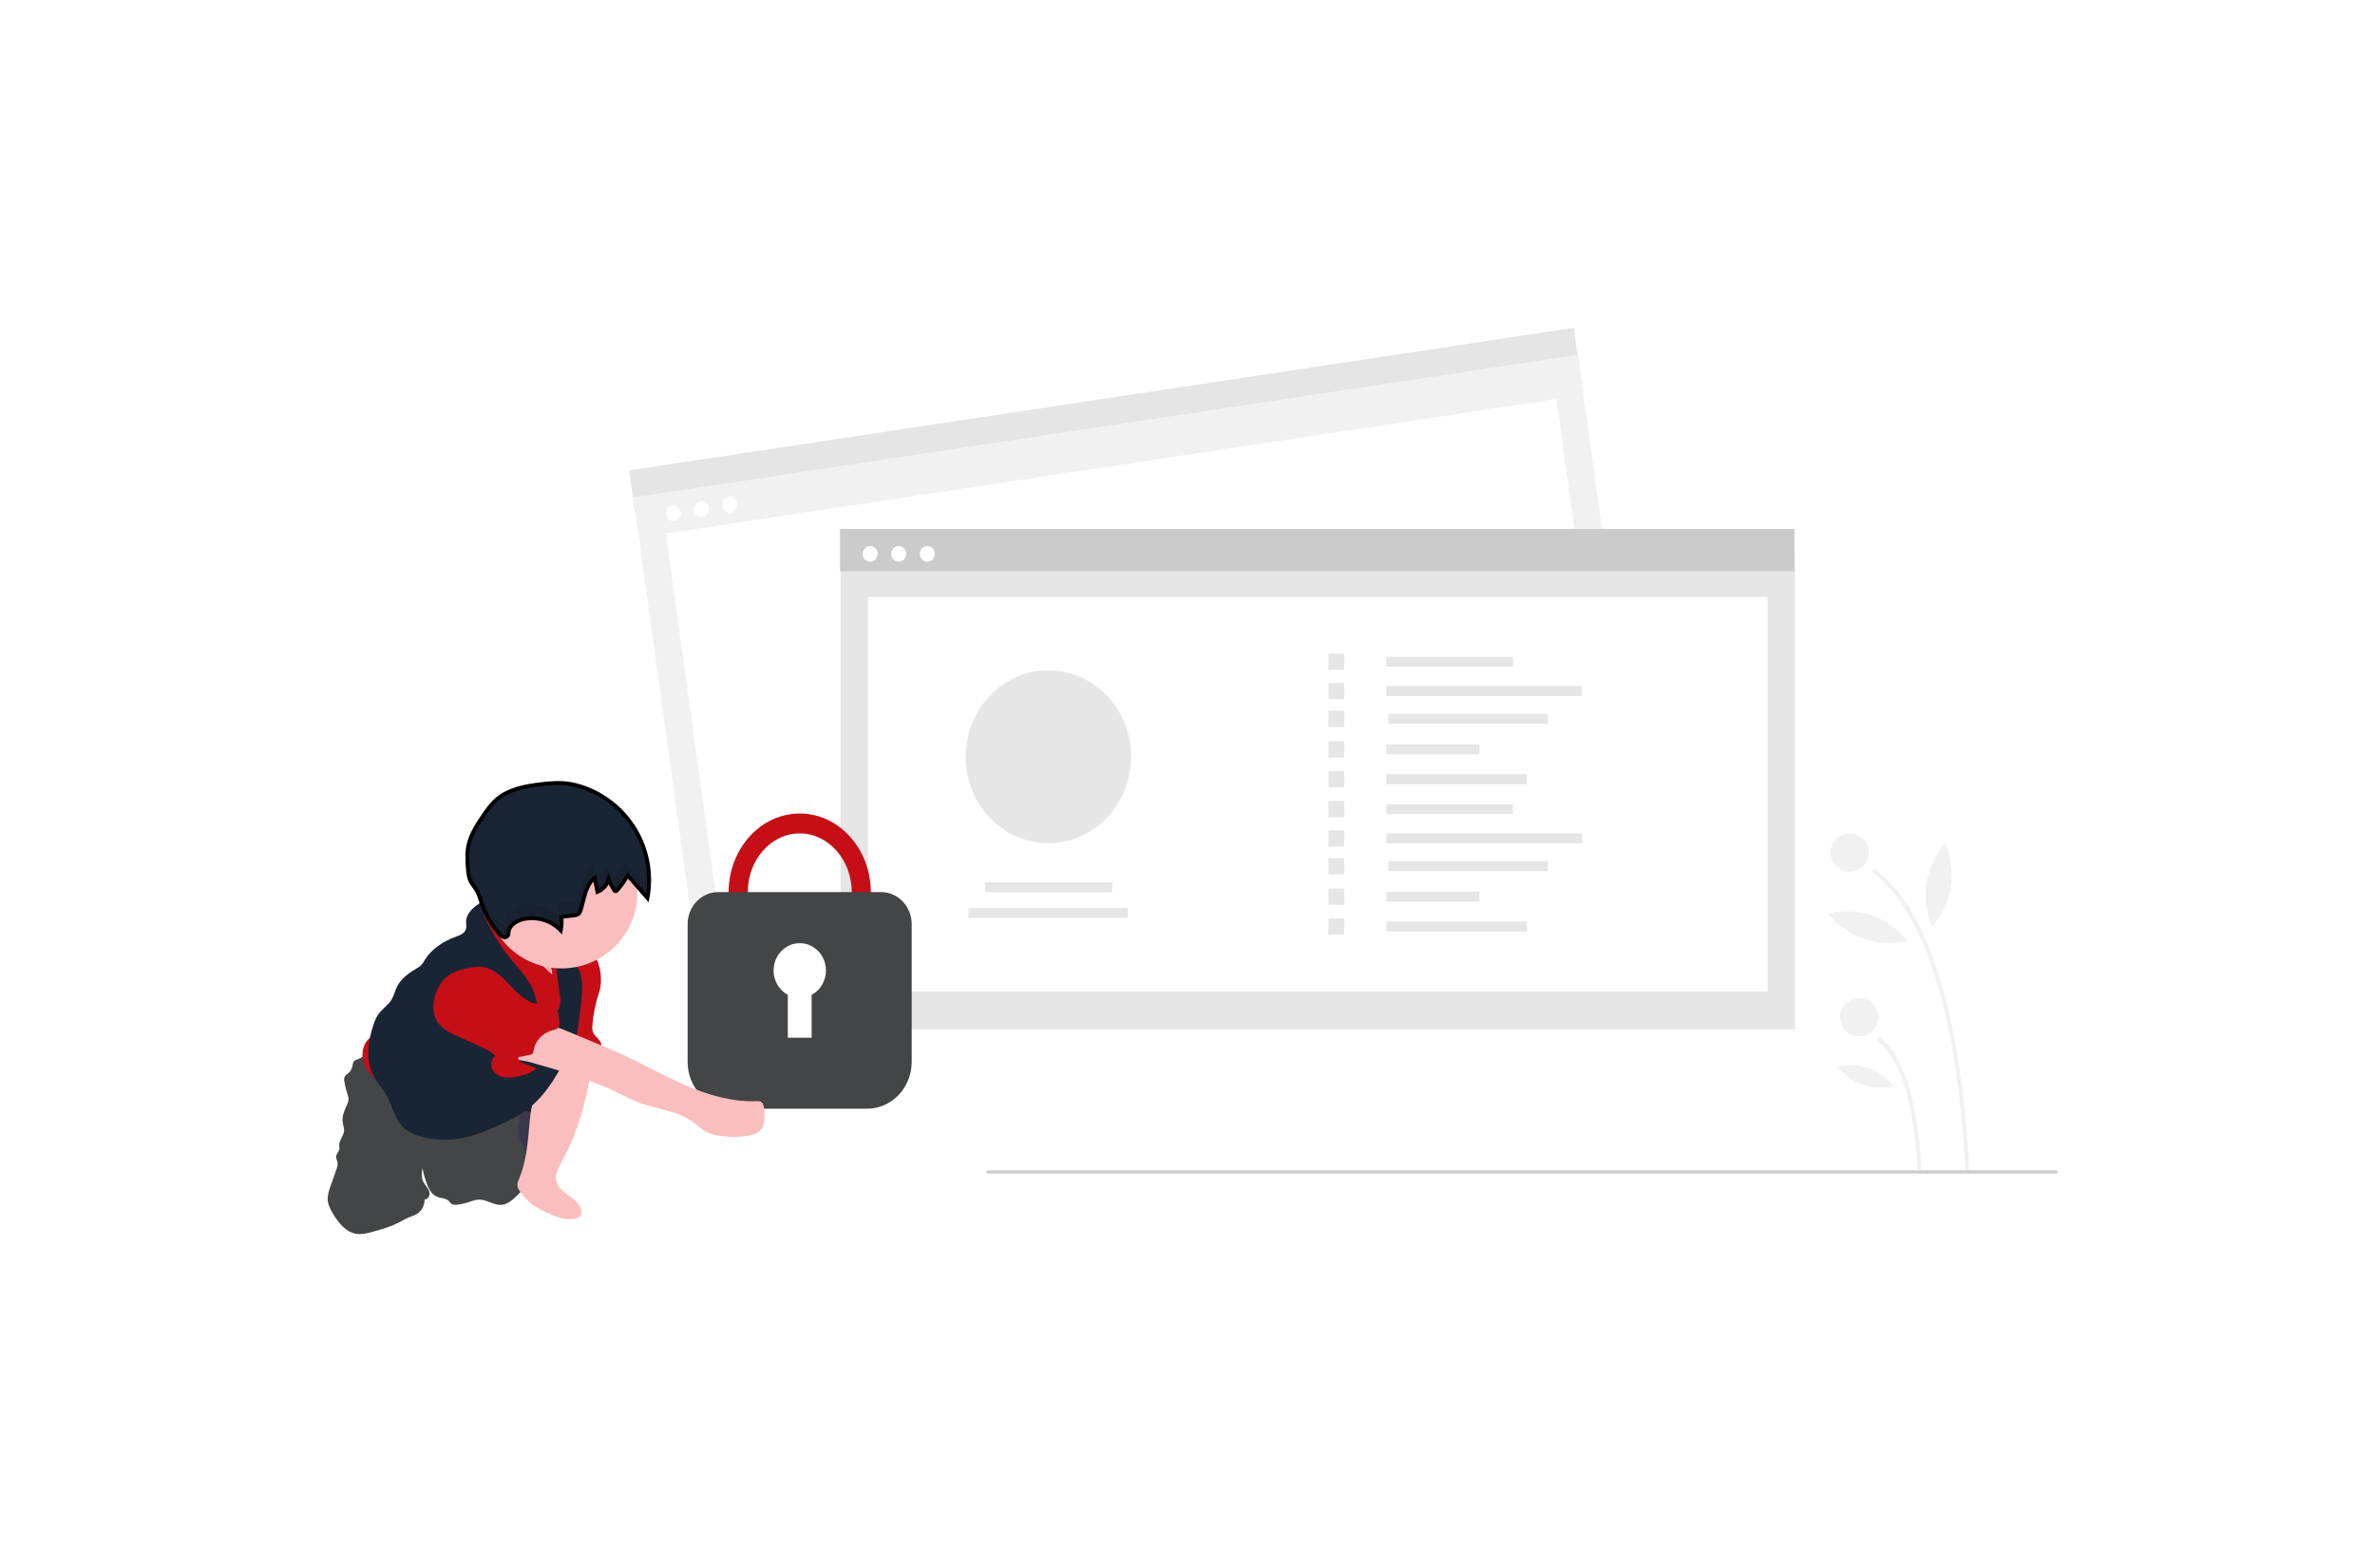 <svg width="583" height="385" viewBox="0 0 583 385" fill="none" xmlns="http://www.w3.org/2000/svg">
<rect width="583" height="385" fill="white"/>
<g clip-path="url(#clip0_551_3910)">
<path d="M482.39 287.373H483.334C482.967 276.923 481.851 266.512 479.997 256.221C475.931 234.179 469.173 219.713 459.914 213.243L459.377 214.011C481.009 229.145 482.382 286.828 482.39 287.373Z" fill="#F1F1F1"/>
<path d="M470.669 287.152H471.604C471.604 286.108 470.999 261.573 461.349 254.796L460.805 255.563C470.047 262.049 470.669 286.899 470.669 287.152Z" fill="#F1F1F1"/>
<path d="M454.034 214.034C456.628 214.034 458.729 211.931 458.729 209.338C458.729 206.743 456.628 204.64 454.034 204.64C451.442 204.64 449.34 206.743 449.34 209.338C449.34 211.931 451.442 214.034 454.034 214.034Z" fill="#F1F1F1"/>
<path d="M456.351 254.459C458.944 254.459 461.046 252.356 461.046 249.762C461.046 247.168 458.944 245.065 456.351 245.065C453.758 245.065 451.656 247.168 451.656 249.762C451.656 252.356 453.758 254.459 456.351 254.459Z" fill="#F1F1F1"/>
<path d="M472.836 216.851C472.369 220.477 472.858 224.163 474.255 227.542C476.704 224.809 478.308 221.426 478.876 217.8C479.443 214.175 478.95 210.463 477.454 207.112C475.091 209.899 473.498 213.257 472.836 216.851Z" fill="#F1F1F1"/>
<path d="M457.475 230.558C460.952 231.65 464.654 231.811 468.214 231.026C465.95 228.138 462.899 225.968 459.429 224.776C455.96 223.585 452.22 223.422 448.66 224.31C450.999 227.131 454.039 229.286 457.475 230.558Z" fill="#F1F1F1"/>
<path d="M457.306 266.361C459.751 267.127 462.354 267.238 464.854 266.684C463.265 264.662 461.126 263.142 458.695 262.308C456.262 261.473 453.642 261.359 451.146 261.98C452.782 263.953 454.906 265.464 457.306 266.361Z" fill="#F1F1F1"/>
<path d="M504.784 288.15H242.426C242.342 288.15 242.261 288.11 242.2 288.037C242.141 287.964 242.107 287.865 242.107 287.763C242.107 287.66 242.141 287.561 242.2 287.489C242.261 287.416 242.342 287.375 242.426 287.375H504.784C504.869 287.375 504.95 287.416 505.01 287.489C505.069 287.561 505.103 287.66 505.103 287.763C505.103 287.865 505.069 287.964 505.01 288.037C504.95 288.11 504.869 288.15 504.784 288.15Z" fill="#CBCBCB"/>
<path d="M386.316 80.501L154.438 115.496L155.86 125.786L387.738 90.791L386.316 80.501Z" fill="#E5E5E5"/>
<path d="M387.343 87.126L155.465 122.122L171.36 237.078L403.238 202.082L387.343 87.126Z" fill="#F1F1F1"/>
<path d="M382.065 97.989L163.447 130.983L176.709 226.893L395.328 193.9L382.065 97.989Z" fill="white"/>
<path d="M440.609 136.588H206.324V252.737H440.609V136.588Z" fill="#E6E6E6"/>
<path d="M433.909 146.548H213.021V243.455H433.909V146.548Z" fill="white"/>
<path d="M440.503 129.88H206.219V140.278H440.503V129.88Z" fill="#CBCBCB"/>
<path d="M213.613 137.921C214.631 137.921 215.457 137.059 215.457 135.995C215.457 134.931 214.631 134.069 213.613 134.069C212.595 134.069 211.77 134.931 211.77 135.995C211.77 137.059 212.595 137.921 213.613 137.921Z" fill="white"/>
<path d="M220.613 137.921C221.631 137.921 222.456 137.059 222.456 135.995C222.456 134.931 221.631 134.069 220.613 134.069C219.595 134.069 218.77 134.931 218.77 135.995C218.77 137.059 219.595 137.921 220.613 137.921Z" fill="white"/>
<path d="M227.621 137.921C228.639 137.921 229.465 137.059 229.465 135.995C229.465 134.931 228.639 134.069 227.621 134.069C226.603 134.069 225.777 134.931 225.777 135.995C225.777 137.059 226.603 137.921 227.621 137.921Z" fill="white"/>
<path d="M371.414 161.283H340.307V163.724H371.414V161.283Z" fill="#E6E6E6"/>
<path d="M388.349 168.455H340.307V170.896H388.349V168.455Z" fill="#E6E6E6"/>
<path d="M379.953 175.286H340.801V177.727H379.953V175.286Z" fill="#E6E6E6"/>
<path d="M363.162 182.777H340.307V185.218H363.162V182.777Z" fill="#E6E6E6"/>
<path d="M374.801 190.1H340.307V192.541H374.801V190.1Z" fill="#E6E6E6"/>
<path d="M329.932 160.517H326.121V164.498H329.932V160.517Z" fill="#E6E6E6"/>
<path d="M329.932 167.688H326.121V171.669H329.932V167.688Z" fill="#E6E6E6"/>
<path d="M329.932 174.513H326.121V178.494H329.932V174.513Z" fill="#E6E6E6"/>
<path d="M329.932 182.009H326.121V185.99H329.932V182.009Z" fill="#E6E6E6"/>
<path d="M329.932 189.326H326.121V193.307H329.932V189.326Z" fill="#E6E6E6"/>
<path d="M371.414 197.461H340.307V199.903H371.414V197.461Z" fill="#E6E6E6"/>
<path d="M388.349 204.634H340.307V207.075H388.349V204.634Z" fill="#E6E6E6"/>
<path d="M379.953 211.463H340.801V213.904H379.953V211.463Z" fill="#E6E6E6"/>
<path d="M363.162 218.961H340.307V221.402H363.162V218.961Z" fill="#E6E6E6"/>
<path d="M374.801 226.279H340.307V228.719H374.801V226.279Z" fill="#E6E6E6"/>
<path d="M329.932 196.695H326.121V200.676H329.932V196.695Z" fill="#E6E6E6"/>
<path d="M329.932 203.867H326.121V207.848H329.932V203.867Z" fill="#E6E6E6"/>
<path d="M329.932 210.696H326.121V214.677H329.932V210.696Z" fill="#E6E6E6"/>
<path d="M329.932 218.188H326.121V222.169H329.932V218.188Z" fill="#E6E6E6"/>
<path d="M329.932 225.511H326.121V229.492H329.932V225.511Z" fill="#E6E6E6"/>
<path d="M272.994 216.626H241.887V219.067H272.994V216.626Z" fill="#E6E6E6"/>
<path d="M276.872 222.974H237.721V225.415H276.872V222.974Z" fill="#E6E6E6"/>
<path d="M277.663 185.812C277.661 189.483 276.748 193.091 275.013 196.284C273.278 199.477 270.78 202.145 267.763 204.028C264.746 205.911 261.314 206.944 257.8 207.027C254.286 207.109 250.812 206.239 247.717 204.5C244.556 202.72 241.902 200.096 240.026 196.896C238.151 193.696 237.122 190.034 237.042 186.283C236.962 182.531 237.837 178.825 239.575 175.541C241.314 172.258 243.854 169.515 246.938 167.591C250.022 165.667 253.539 164.632 257.13 164.591C260.722 164.55 264.259 165.504 267.382 167.357C270.506 169.209 273.103 171.894 274.91 175.137C276.717 178.379 277.668 182.065 277.668 185.817L277.663 185.812Z" fill="#E6E6E6"/>
<path d="M196.315 238.488C186.669 238.488 178.861 229.794 178.861 219.112C178.861 208.429 186.691 199.751 196.315 199.751C205.94 199.751 213.769 208.446 213.769 219.123C213.769 229.8 205.94 238.488 196.315 238.488ZM196.315 204.64C189.273 204.64 183.545 211.134 183.545 219.112C183.545 227.089 189.273 233.589 196.315 233.589C203.357 233.589 209.085 227.095 209.085 219.112C209.085 211.128 203.357 204.64 196.315 204.64Z" fill="#C60E17"/>
<path d="M212.843 272.243H179.789C176.877 272.242 174.084 271.034 172.023 268.884C169.962 266.735 168.8 263.82 168.793 260.777V226.883C168.802 224.807 169.595 222.819 171 221.351C172.405 219.882 174.308 219.054 176.295 219.045H216.294C218.281 219.054 220.185 219.882 221.59 221.351C222.995 222.819 223.788 224.807 223.797 226.883V260.777C223.789 263.812 222.634 266.721 220.582 268.869C218.53 271.017 215.748 272.23 212.843 272.243Z" fill="#444546"/>
<path d="M202.754 238.286C202.751 237.094 202.445 235.923 201.866 234.895C201.288 233.866 200.458 233.018 199.461 232.436C198.464 231.854 197.338 231.56 196.196 231.583C195.054 231.607 193.939 231.948 192.966 232.57C191.992 233.193 191.194 234.076 190.655 235.127C190.116 236.178 189.854 237.361 189.897 238.552C189.939 239.745 190.286 240.903 190.899 241.909C191.512 242.915 192.371 243.733 193.387 244.277V254.808H199.238V244.277C200.297 243.715 201.185 242.858 201.805 241.801C202.426 240.743 202.754 239.527 202.754 238.286Z" fill="white"/>
<path opacity="0.1" d="M191.85 305.837L191.861 306.249L191.358 306.457L190.314 306.29C190.314 306.29 190.047 304.631 190.887 304.133C191.324 304.62 191.744 305.215 191.85 305.837Z" fill="white"/>
<path d="M129.786 266.707H129.784C126.83 267.281 124.902 270.14 125.479 273.091L125.479 273.093C126.056 276.044 128.918 277.97 131.872 277.395H131.874C134.829 276.819 136.756 273.961 136.179 271.011L136.179 271.009C135.602 268.058 132.74 266.131 129.786 266.707Z" fill="#192534"/>
<path d="M130.716 286.348C131.311 285.581 131.924 284.8 132.273 283.899C132.605 283.071 132.719 282.179 132.819 281.294C133.104 278.769 133.277 276.232 133.34 273.685C130.308 273.809 127.603 271.64 124.576 271.434C124.502 271.424 124.883 285.073 124.958 286.311C125.021 287.335 124.812 292.32 126.115 292.094C126.814 291.975 127.925 289.957 128.348 289.401L130.716 286.348Z" fill="#3F3D56"/>
<path opacity="0.1" d="M130.716 286.348C131.311 285.581 131.924 284.8 132.273 283.899C132.605 283.071 132.719 282.179 132.819 281.294C133.104 278.769 133.277 276.232 133.34 273.685C130.308 273.809 127.603 271.64 124.576 271.434C124.502 271.424 124.883 285.073 124.958 286.311C125.021 287.335 124.812 292.32 126.115 292.094C126.814 291.975 127.925 289.957 128.348 289.401L130.716 286.348Z" fill="black"/>
<path d="M87.816 260.086C87.5 260.199 87.16 260.29 86.93 260.532C86.598 260.877 86.599 261.389 86.502 261.857C86.37 262.456 86.056 262.999 85.603 263.415C85.217 263.768 84.723 264.053 84.542 264.542C84.452 264.866 84.446 265.209 84.525 265.536C84.681 266.522 84.917 267.494 85.229 268.443C85.387 268.918 85.563 269.401 85.556 269.898C85.548 270.488 85.289 271.027 85.045 271.556C84.468 272.824 83.911 274.195 84.113 275.575C84.21 276.268 84.506 276.944 84.462 277.646C84.385 278.888 83.281 279.905 83.27 281.148C83.266 281.516 83.36 281.887 83.285 282.244C83.156 282.865 82.555 283.307 82.5 283.931C82.458 284.398 82.736 284.83 82.839 285.287C82.99 285.959 82.758 286.652 82.531 287.298L81.198 291.068C80.768 292.29 80.329 293.566 80.467 294.856C80.59 296.001 81.157 297.046 81.749 298.034C83.067 300.228 84.825 302.479 87.344 302.931C88.828 303.197 90.341 302.785 91.793 302.374C93.78 301.816 95.78 301.25 97.622 300.318C98.535 299.859 99.411 299.308 100.349 298.922C100.976 298.668 101.629 298.475 102.216 298.145C102.847 297.77 103.364 297.232 103.715 296.587C104.065 295.943 104.236 295.216 104.209 294.484C105.108 294.651 105.666 293.406 105.375 292.543C105.084 291.682 104.34 291.044 103.937 290.233C103.36 289.113 103.454 287.758 103.813 286.553C104.172 285.348 104.777 284.227 105.195 283.042C105.659 281.715 105.888 280.317 105.873 278.911C105.85 277.013 105.381 275.15 104.91 273.312L103.13 266.286C102.803 264.998 102.459 263.671 101.654 262.605C100.776 261.445 99.443 260.729 98.13 260.097C96.188 259.142 94.185 258.314 92.135 257.618C90.819 257.185 90.949 257.426 90.157 258.4C89.545 259.165 88.736 259.748 87.816 260.086Z" fill="#444546"/>
<path d="M107.76 276.727C106.617 278.056 105.457 279.405 104.686 280.979C103.755 282.891 103.435 285.042 103.77 287.142C103.949 288.121 104.208 289.084 104.545 290.021C105.058 291.557 105.769 293.241 107.27 293.853C108.215 294.24 109.392 294.161 110.127 294.856C110.355 295.086 110.525 295.374 110.779 295.56C111.242 295.899 111.857 295.871 112.413 295.796C113.246 295.682 114.067 295.496 114.867 295.241C115.78 294.945 116.691 294.556 117.651 294.551C119.52 294.54 121.187 295.975 123.067 295.847C124.622 295.744 125.871 294.586 126.977 293.501C128.124 292.381 129.307 291.186 129.742 289.648C130.166 288.154 129.816 286.559 129.464 285.042C129.073 283.36 128.677 281.656 127.904 280.108C127.679 279.708 127.485 279.291 127.325 278.86C126.965 277.74 127.27 276.513 127.44 275.336C127.698 273.55 127.567 271.444 126.127 270.357C125.519 269.895 124.757 269.686 124.004 269.58C120.679 269.068 117.328 270.161 114.238 271.282C111.275 272.349 109.781 274.384 107.76 276.727Z" fill="#444546"/>
<path d="M132.839 264.994C131.968 267.082 131.095 269.184 130.602 271.381C130.283 272.968 130.066 274.574 129.953 276.188C129.554 280.667 129.181 285.235 127.454 289.386C127.205 289.981 126.921 290.605 127.008 291.245C127.089 291.847 127.482 292.343 127.858 292.817C128.651 293.821 129.471 294.833 130.477 295.631C131.482 296.43 132.606 296.968 133.737 297.517C136.086 298.643 138.678 299.824 141.217 299.212C141.741 299.09 142.285 298.85 142.561 298.387C142.837 297.923 142.781 297.366 142.619 296.869C142.12 295.333 140.692 294.328 139.382 293.372C138.073 292.415 136.724 291.258 136.499 289.652C136.311 288.327 136.952 287.039 137.576 285.854C138.29 284.499 139.006 283.142 139.659 281.758C142.481 275.762 144.093 269.259 145.099 262.709C145.522 259.945 145.836 257.067 145.015 254.396C142.808 254.289 138.267 253.385 136.834 255.508C135.966 256.796 135.517 258.542 134.926 259.975L132.839 264.994Z" fill="#FBBEBE"/>
<path d="M147.093 243.594C146.213 246.176 145.654 248.856 145.428 251.574C145.37 252.232 145.339 252.921 145.599 253.524C145.879 254.173 146.449 254.63 146.913 255.168C147.377 255.705 147.77 256.403 147.574 257.079C146.105 257.486 144.547 257.368 143.021 257.243L138.256 256.861C137.867 256.862 137.484 256.767 137.14 256.586C136.519 256.193 136.398 255.356 136.36 254.624C136.108 248.631 137.905 242.711 137.84 236.717C137.831 235.851 137.814 234.895 138.374 234.236C139.993 232.354 144.574 232.79 145.992 234.782C147.573 236.992 147.92 241.169 147.093 243.594Z" fill="#C60E17"/>
<path d="M118.997 228.412C118.828 228.512 118.706 228.674 118.656 228.864C118.665 228.964 118.694 229.061 118.744 229.148C118.793 229.235 118.86 229.311 118.942 229.37L121.402 231.709C123.827 234.012 126.262 236.333 128.941 238.345C130.963 239.863 133.115 241.201 135.371 242.343C136.004 242.664 136.679 242.994 137.074 243.586C135.175 240.262 134.629 236.336 135.549 232.622C135.92 231.161 136.513 229.759 136.909 228.294C136.982 228.163 137 228.008 136.959 227.863C136.918 227.72 136.821 227.597 136.69 227.523C136.609 227.48 136.52 227.456 136.429 227.452C134.589 226.918 132.657 226.753 130.823 226.203C129.381 225.768 128.027 225.104 126.682 224.452C125.482 223.869 123.817 222.754 122.462 222.674C120.998 222.586 121.308 223.848 121.059 224.995C120.785 226.336 120.057 227.543 118.997 228.412Z" fill="#FBBEBE"/>
<path opacity="0.1" d="M118.997 228.412C118.828 228.512 118.706 228.674 118.656 228.864C118.665 228.964 118.694 229.061 118.744 229.148C118.793 229.235 118.86 229.311 118.942 229.37L121.402 231.709C123.827 234.012 126.262 236.333 128.941 238.345C130.963 239.863 133.115 241.201 135.371 242.343C136.004 242.664 136.679 242.994 137.074 243.586C135.175 240.262 134.629 236.336 135.549 232.622C135.92 231.161 136.513 229.759 136.909 228.294C136.982 228.163 137 228.008 136.959 227.863C136.918 227.72 136.821 227.597 136.69 227.523C136.609 227.48 136.52 227.456 136.429 227.452C134.589 226.918 132.657 226.753 130.823 226.203C129.381 225.768 128.027 225.104 126.682 224.452C125.482 223.869 123.817 222.754 122.462 222.674C120.998 222.586 121.308 223.848 121.059 224.995C120.785 226.336 120.057 227.543 118.997 228.412Z" fill="black"/>
<path d="M132.946 236.924C131.882 236.109 130.565 235.685 129.378 235.069C127.658 234.182 126.186 232.894 124.759 231.596C122.126 229.207 119.356 226.19 119.749 222.656C118.624 222.762 117.848 223.854 117.519 224.932C117.19 226.009 117.138 227.174 116.665 228.197C115.946 229.752 114.393 230.711 112.955 231.639C109.791 233.677 106.797 235.968 104.002 238.488C102.871 239.505 101.774 240.566 101.019 241.875C100.213 243.271 99.851 244.878 99.221 246.361C97.991 249.272 95.752 251.702 93.062 253.366C92.175 253.917 91.205 254.399 90.463 255.143C88.872 256.734 88.591 259.349 89.448 261.43C90.305 263.511 92.146 265.071 94.179 266.036C96.212 267 98.386 267.382 100.586 267.749C102.43 268.045 104.278 268.313 106.129 268.55C107.496 268.744 108.876 268.844 110.257 268.85C112.792 268.822 115.285 268.222 117.813 268.014C120.121 267.822 122.454 267.962 124.754 267.678C127.055 267.393 129.403 266.626 130.995 264.945C132.26 263.609 132.93 261.835 133.529 260.089C135.088 255.578 136.368 250.975 137.362 246.307C137.654 244.927 141.268 236.73 139.831 236.042C132.614 232.574 136.161 239.627 135.45 239.17C134.494 238.558 133.844 237.604 132.946 236.924Z" fill="#C60E17"/>
<path d="M124.3 234.125C122.417 231.672 120.935 228.94 119.46 226.225C119.054 225.47 118.63 224.651 118.745 223.804C118.892 222.787 119.764 221.768 119.271 220.869C116.986 222.113 114.396 223.857 114.404 226.46C114.407 227.027 114.54 227.606 114.381 228.148C114.075 229.211 112.852 229.664 111.811 230.037C108.786 231.144 105.929 233.005 104.244 235.747C103.96 236.2 103.713 236.698 103.312 237.072C103.024 237.323 102.708 237.542 102.371 237.722C100.431 238.88 98.463 240.236 97.454 242.266C96.937 243.311 96.708 244.487 96.097 245.483C95.274 246.833 93.841 247.713 92.915 248.996C92.29 249.856 91.92 250.864 91.593 251.873C90.336 255.759 89.715 260.152 91.503 263.827C92.437 265.75 93.973 267.332 95 269.201C96.404 271.753 96.937 274.877 99.037 276.895C100.364 278.164 102.159 278.824 103.949 279.238C107.927 280.153 112.075 280.017 115.984 278.843C117.427 278.385 118.845 277.853 120.233 277.248C123.561 275.859 126.913 274.4 129.749 272.17C134.584 268.366 137.487 262.687 140.247 257.19C140.771 256.144 141.299 255.09 141.6 253.951C141.897 252.865 141.984 251.733 142.108 250.614C142.533 246.84 143.416 242.992 142.54 239.299C142.461 238.85 142.287 238.422 142.03 238.045C141.822 237.769 141.535 237.547 141.343 237.265C141.003 236.76 140.983 236.105 140.707 235.561C139.941 234.046 137.76 234.151 136.094 234.489L137.398 244.011C137.585 245.44 137.748 247.039 136.88 248.192C136.506 248.669 135.989 249.014 135.405 249.177C134.82 249.34 134.199 249.313 133.631 249.1C132.364 248.59 131.956 247.351 131.726 246.131C131.451 244.601 131.043 243.232 130.273 241.851C128.667 239.01 126.275 236.704 124.3 234.125Z" fill="#192534"/>
<path d="M130.211 260.835C137.531 262.912 144.893 265.005 151.733 268.336C153.314 269.103 154.867 269.94 156.503 270.582C161.193 272.418 166.622 272.701 170.573 275.819C171.404 276.472 172.151 277.243 173.063 277.772C173.85 278.196 174.696 278.5 175.573 278.674C178.382 279.31 181.295 279.339 184.116 278.757C184.854 278.605 185.606 278.401 186.201 277.952C187.825 276.737 187.779 274.335 187.573 272.316C187.503 271.633 187.361 270.84 186.753 270.526C186.425 270.358 186.036 270.375 185.668 270.389C179.671 270.604 173.756 268.85 168.245 266.473C162.733 264.098 157.522 261.084 152.051 258.598C150.13 257.73 148.182 256.914 146.233 256.107L139.925 253.49C136.58 252.104 133.083 250.693 129.482 251.011C129.275 251.014 129.072 251.067 128.89 251.167C128.604 251.348 128.494 251.7 128.4 252.027C127.759 254.241 126.856 256.315 125.952 258.428C125.468 259.557 125.442 259.831 126.716 260.135C127.879 260.413 129.057 260.509 130.211 260.835Z" fill="#FBBEBE"/>
<path d="M148.995 234.083C157.242 227.927 158.929 216.258 152.763 208.02C146.597 199.781 134.913 198.093 126.666 204.248C118.42 210.404 116.733 222.072 122.899 230.311C129.065 238.55 140.749 240.238 148.995 234.083Z" fill="#FBBEBE"/>
<path d="M124.835 229.09C124.839 227.385 126.563 226.192 128.212 225.752C129.886 225.333 131.64 225.361 133.299 225.834C134.958 226.308 136.463 227.21 137.662 228.45C137.847 227.352 137.899 226.237 137.815 225.128L140.921 224.761C141.273 224.747 141.616 224.647 141.92 224.47C142.282 224.218 142.447 223.774 142.576 223.352C143.428 220.593 143.723 217.354 145.981 215.549L146.652 218.989C147.315 218.72 147.908 218.301 148.383 217.766C148.858 217.23 149.203 216.593 149.391 215.902C149.749 216.821 150.206 217.699 150.753 218.52C150.776 218.599 150.822 218.67 150.885 218.721C150.949 218.773 151.027 218.805 151.108 218.812C151.19 218.818 151.272 218.8 151.343 218.759C151.415 218.718 151.471 218.656 151.506 218.581C152.505 217.465 153.365 216.232 154.068 214.91L158.932 220.497C159.998 214.792 158.965 208.894 156.024 203.888C153.084 198.881 148.432 195.103 142.926 193.248C141.991 192.928 141.032 192.681 140.059 192.509C137.519 192.079 134.913 192.29 132.363 192.613C128.726 193.07 124.943 193.812 122.129 196.141C120.617 197.394 119.476 199.029 118.386 200.661C116.909 202.863 115.455 205.173 114.948 207.777C114.598 209.573 114.72 211.423 114.864 213.248C114.951 214.352 115.054 215.49 115.566 216.474C115.921 217.152 116.451 217.721 116.867 218.37C117.546 219.453 117.865 220.706 118.281 221.919C119.202 224.581 120.613 227.046 122.441 229.19C122.827 229.639 123.292 230.116 123.898 230.134C124.504 230.154 125.059 229.39 124.66 228.951" fill="#192534"/>
<path d="M124.835 229.09C124.839 227.385 126.563 226.192 128.212 225.752C129.886 225.333 131.64 225.361 133.299 225.834C134.958 226.308 136.463 227.21 137.662 228.45C137.847 227.352 137.899 226.237 137.815 225.128L140.921 224.761C141.273 224.747 141.616 224.647 141.92 224.47C142.282 224.218 142.447 223.774 142.576 223.352C143.428 220.593 143.723 217.354 145.981 215.549L146.652 218.989C147.315 218.72 147.908 218.301 148.383 217.766C148.858 217.23 149.203 216.593 149.391 215.902C149.749 216.821 150.206 217.699 150.753 218.52C150.776 218.599 150.822 218.67 150.885 218.721C150.949 218.773 151.027 218.805 151.108 218.812C151.19 218.818 151.272 218.8 151.343 218.759C151.415 218.718 151.471 218.656 151.506 218.581C152.505 217.465 153.365 216.232 154.068 214.91L158.932 220.497C159.998 214.792 158.965 208.894 156.024 203.888C153.084 198.881 148.432 195.103 142.926 193.248C141.991 192.928 141.032 192.681 140.059 192.509C137.519 192.079 134.913 192.29 132.363 192.613C128.726 193.07 124.943 193.812 122.129 196.141C120.617 197.394 119.476 199.029 118.386 200.661C116.909 202.863 115.455 205.173 114.948 207.777C114.598 209.573 114.72 211.423 114.864 213.248C114.951 214.352 115.054 215.49 115.566 216.474C115.921 217.152 116.451 217.721 116.867 218.37C117.546 219.453 117.865 220.706 118.281 221.919C119.202 224.581 120.613 227.046 122.441 229.19C122.827 229.639 123.292 230.116 123.898 230.134C124.504 230.154 125.059 229.39 124.66 228.951" stroke="black" stroke-width="0.959" stroke-miterlimit="10"/>
<path d="M107.262 250.72C108.398 252.605 110.522 253.618 112.527 254.53L117.757 256.908C119.147 257.539 120.578 258.197 121.619 259.311C120.538 259.977 120.307 261.571 120.918 262.678C121.528 263.785 122.785 264.419 124.051 264.571C125.317 264.722 126.576 264.461 127.803 264.149C129.213 263.792 130.678 263.331 131.691 262.293L128.796 261.206C128.032 260.916 127.118 260.397 127.217 259.59L129.939 259.032C130.234 259.004 130.511 258.882 130.728 258.68C130.92 258.459 130.946 258.169 130.99 257.891C131.19 256.76 131.703 255.71 132.471 254.857C133.239 254.004 134.23 253.382 135.334 253.064C135.998 252.882 136.778 252.761 137.145 252.169C137.383 251.778 137.353 251.288 137.321 250.831C137.249 249.963 137.181 249.072 136.855 248.275C136.529 247.479 135.877 246.745 135.027 246.548C134.402 246.399 133.743 246.559 133.1 246.592C130.138 246.769 127.627 244.546 125.596 242.384C123.565 240.221 121.369 237.821 118.432 237.442C117.519 237.352 116.598 237.389 115.695 237.551C113.682 237.851 111.667 238.42 110.016 239.597C106.932 241.793 105.241 247.369 107.262 250.72Z" fill="#C60E17"/>
<path opacity="0.1" d="M158.29 217.093L153.426 211.507C152.726 212.829 151.869 214.063 150.872 215.179C150.837 215.254 150.78 215.316 150.709 215.357C150.638 215.398 150.556 215.417 150.474 215.411C150.392 215.405 150.314 215.373 150.25 215.321C150.186 215.27 150.14 215.201 150.116 215.122C149.571 214.299 149.115 213.421 148.756 212.502C148.565 213.19 148.219 213.825 147.743 214.357C147.267 214.89 146.676 215.307 146.013 215.575L145.341 212.133C143.086 213.944 142.797 217.182 141.938 219.939C141.808 220.36 141.64 220.799 141.282 221.058C140.978 221.234 140.635 221.333 140.283 221.345L137.177 221.715C137.26 222.825 137.209 223.94 137.023 225.037C135.824 223.799 134.32 222.898 132.661 222.425C131.003 221.953 129.249 221.924 127.577 222.344C125.928 222.781 124.203 223.977 124.199 225.682L124.002 225.533C124.408 225.972 123.84 226.737 123.24 226.719C122.64 226.701 122.169 226.228 121.783 225.775C119.958 223.625 118.551 221.154 117.635 218.487C117.218 217.282 116.9 216.021 116.222 214.94C115.813 214.29 115.283 213.722 114.92 213.042C114.912 213.018 114.902 212.996 114.889 212.975C114.899 213.122 114.909 213.266 114.922 213.414C115.008 214.52 115.112 215.656 115.626 216.649C115.981 217.328 116.511 217.896 116.928 218.545C117.606 219.626 117.925 220.88 118.341 222.093C119.258 224.755 120.665 227.224 122.49 229.371C122.878 229.82 123.341 230.296 123.947 230.317C124.552 230.337 125.108 229.571 124.709 229.131L124.907 229.277C124.911 227.574 126.635 226.379 128.284 225.941C129.956 225.527 131.709 225.559 133.365 226.035C135.021 226.512 136.522 227.416 137.717 228.656C137.904 227.559 137.955 226.444 137.871 225.335L140.977 224.965C141.329 224.952 141.672 224.852 141.976 224.675C142.336 224.422 142.502 223.978 142.632 223.556C143.482 220.796 143.779 217.559 146.035 215.753L146.707 219.195C147.37 218.926 147.961 218.51 148.437 217.978C148.912 217.445 149.259 216.81 149.45 216.123C149.81 217.041 150.266 217.919 150.81 218.741C150.846 218.815 150.898 218.879 150.963 218.929C151.027 218.98 151.102 219.015 151.182 219.032C151.259 219.024 151.333 218.999 151.399 218.959C151.466 218.919 151.523 218.864 151.566 218.801C152.564 217.684 153.424 216.451 154.127 215.129L158.992 220.716C159.649 217.121 159.487 213.424 158.517 209.9C158.803 212.296 158.726 214.721 158.29 217.093Z" fill="black"/>
<path d="M165.277 127.945C166.295 127.945 167.12 127.083 167.12 126.019C167.12 124.955 166.295 124.093 165.277 124.093C164.259 124.093 163.434 124.955 163.434 126.019C163.434 127.083 164.259 127.945 165.277 127.945Z" fill="white"/>
<path d="M172.207 126.904C173.225 126.904 174.05 126.042 174.05 124.978C174.05 123.914 173.225 123.052 172.207 123.052C171.189 123.052 170.363 123.914 170.363 124.978C170.363 126.042 171.189 126.904 172.207 126.904Z" fill="white"/>
<path d="M179.136 125.857C180.155 125.857 180.98 124.995 180.98 123.931C180.98 122.867 180.155 122.005 179.136 122.005C178.118 122.005 177.293 122.867 177.293 123.931C177.293 124.995 178.118 125.857 179.136 125.857Z" fill="white"/>
</g>
<defs>
<clipPath id="clip0_551_3910">
<rect width="426" height="226.417" fill="white" transform="translate(79 79.791)"/>
</clipPath>
</defs>
</svg>
